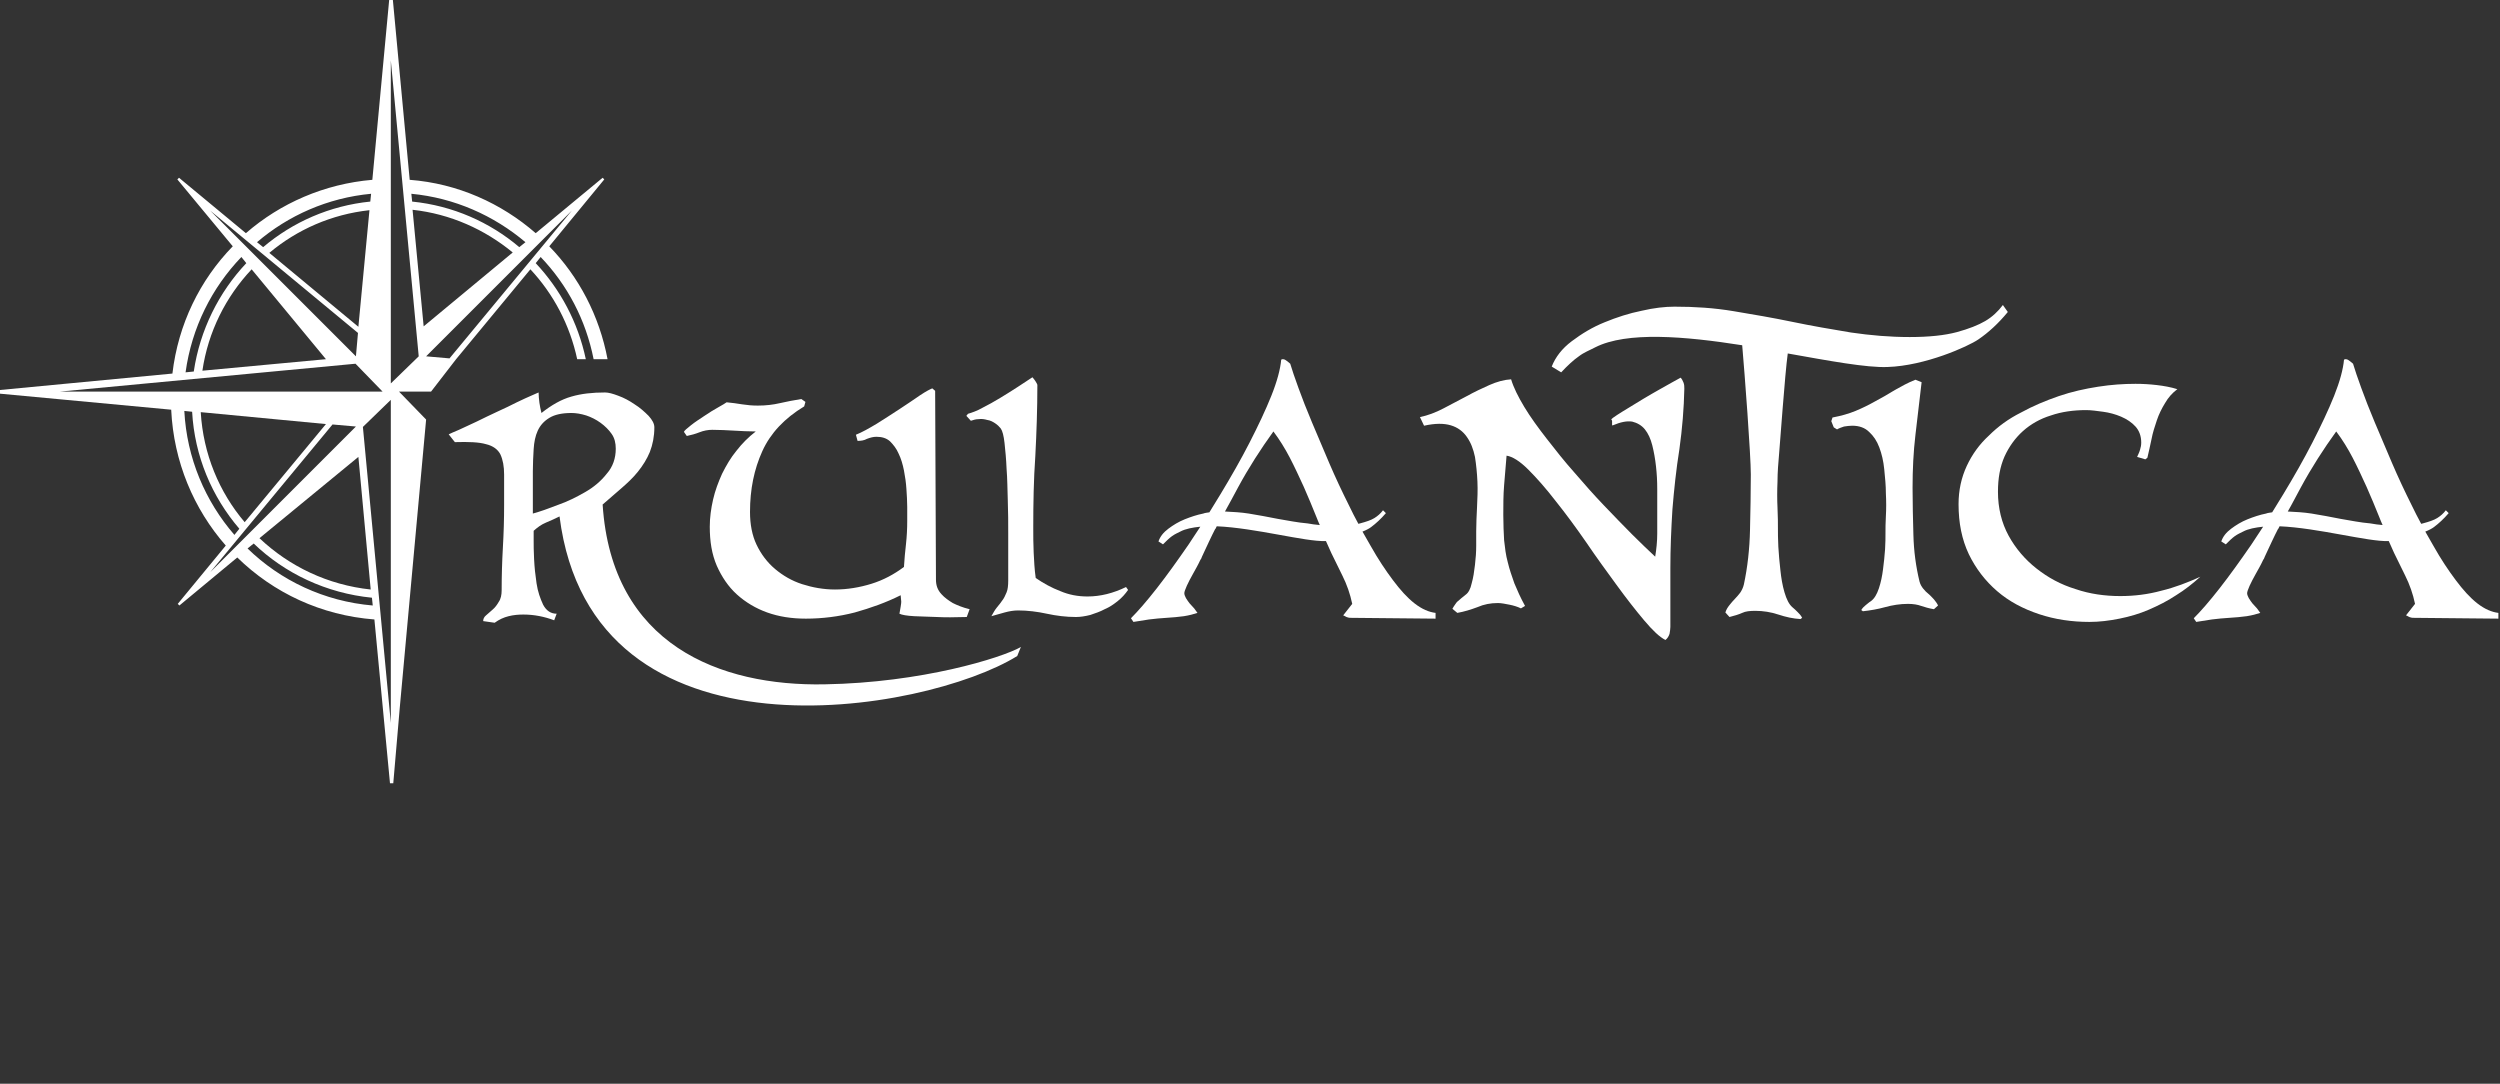 <svg width="609" height="264" viewBox="0 0 609 264" fill="none" xmlns="http://www.w3.org/2000/svg">
<rect x="0" y="0" width="609" height="264" fill="#333333" stroke="none"/>
<path fill-rule="evenodd" clip-rule="evenodd" d="M97.401 172.203L103.802 102.203L97.203 95.401H105L111.104 87.5L129.203 65.604C134.802 71.604 138.802 79.104 140.604 87.5H142.703C140.802 78.5 136.5 70.5 130.5 64.104L131.703 62.604C138.203 69.401 142.703 77.901 144.604 87.5H148C146 76.901 141 67.401 133.802 60L147.203 43.703L146.802 43.302L130.5 56.802C122.104 49.5 111.5 44.703 99.802 43.802L95.703 0H94.802L90.703 43.802C79 44.802 68.302 49.5 59.901 56.802L43.604 43.302L43.203 43.703L56.703 60C48.703 68.203 43.401 79 42 91L0 95V95.901L41.703 99.802C42.302 112.5 47.203 124 55 132.901L43.302 147.104L43.703 147.5L57.802 135.802C66.604 144.401 78.203 149.901 91.203 150.901L95 190.802H95.802L97.401 172.203ZM139.302 51.302L109.5 87.302L103.802 86.802L139.302 51.302ZM103.203 79.5L100.5 51.104C109.703 52.104 118.104 55.901 124.901 61.5L103.203 79.5ZM128 59L126.5 60.203C119.302 54.104 110.302 50.104 100.401 49.104L100.203 47.203C110.703 48.203 120.302 52.5 128 59ZM90.401 47.203L90.203 49.104C80.302 50.104 71.302 54.104 64.104 60.203L62.604 59C70.203 52.5 79.802 48.203 90.401 47.203ZM90 51.203L87.302 79.604L65.604 61.604C72.401 55.901 80.802 52.203 90 51.203ZM51.203 51.302L87.203 81.104L86.703 86.802L51.203 51.302ZM79.401 87.5L49.302 90.302C50.703 80.802 55 72.302 61.302 65.604L79.401 87.5ZM58.802 62.604L60 64.104C53.302 71.203 48.703 80.401 47.203 90.5L45.203 90.703C46.703 79.802 51.604 70.104 58.802 62.604ZM14.5 95.401L86.604 88.604L93.203 95.401H14.5ZM79.401 103.302L59.604 127.203C53.401 119.901 49.5 110.604 48.901 100.401L79.401 103.302ZM44.901 100.104L46.802 100.302C47.401 111.104 51.604 121 58.302 128.802L57.104 130.302C50 122.104 45.5 111.604 44.901 100.104ZM51.203 139.401L81 103.401L86.703 103.901L51.203 139.401ZM87.302 111.302L90.302 143.604C79.901 142.5 70.5 138 63.203 131.104L87.302 111.302ZM60.302 133.604L61.802 132.401C69.401 139.703 79.5 144.5 90.604 145.604L90.802 147.5C79 146.5 68.302 141.401 60.302 133.604ZM95.203 176.104L88.401 104L95.203 97.401V176.104ZM95.203 93.401V14.703L102 86.802L95.203 93.401Z" fill="white"/>
<path d="M136.302 125.802C135.302 126.302 134.203 126.802 133 127.302C131.802 127.802 130.901 128.5 130 129.302V131.802C130 132.802 130 134.203 130.104 136.203C130.203 138.203 130.401 140.104 130.703 142.104C131 144.104 131.604 145.802 132.302 147.302C133.104 148.802 134.203 149.5 135.604 149.5L135 151.104C132.604 150.203 130.104 149.703 127.5 149.703C126.302 149.703 125.104 149.802 123.901 150.104C122.703 150.401 121.604 150.901 120.5 151.703L117.703 151.302C117.703 150.802 117.901 150.302 118.401 149.901C118.901 149.5 119.401 149 120 148.5C120.604 148 121.104 147.302 121.5 146.604C122 145.901 122.203 144.901 122.203 143.802C122.203 140.302 122.302 136.901 122.5 133.401C122.703 129.901 122.802 126.5 122.802 123C122.802 120.104 122.802 117.604 122.802 115.604C122.802 113.604 122.5 112 121.901 110.703C121.302 109.5 120.104 108.604 118.401 108.203C116.703 107.703 114.203 107.604 110.802 107.703L109.302 105.802C109.703 105.604 110.604 105.203 111.802 104.703C113 104.104 114.5 103.5 116.104 102.703C117.703 101.901 119.401 101.104 121.104 100.302C122.901 99.5 124.5 98.703 125.901 98C127.401 97.302 128.604 96.703 129.604 96.302C130.604 95.901 131.104 95.604 131.203 95.604C131.203 96.401 131.302 97.302 131.401 98.104C131.5 98.901 131.703 99.802 131.901 100.604C134.302 98.703 136.703 97.302 139.203 96.604C141.604 95.901 144.302 95.604 147.401 95.604C148.203 95.604 149.302 95.901 150.604 96.401C152 96.901 153.302 97.604 154.604 98.5C155.901 99.302 157 100.302 158 101.302C158.901 102.302 159.401 103.203 159.401 104.104C159.401 106.302 159 108.302 158.302 110.104C157.604 111.802 156.604 113.401 155.401 114.901C154.203 116.401 152.802 117.703 151.302 119C149.802 120.302 148.302 121.604 146.802 122.901C149 157.104 175.401 167.203 200.901 166.703C224.5 166.302 243.901 160.302 248.703 157.604C248.703 157.604 248.5 158 247.802 159.802C225.604 173.604 144.203 188.203 136.302 125.802ZM149 105.703C148.302 104.703 147.401 103.802 146.302 103C145.203 102.203 144 101.604 142.802 101.203C141.5 100.802 140.302 100.604 139.203 100.604C136.901 100.604 135.104 101 133.802 101.802C132.5 102.604 131.604 103.604 131 104.901C130.401 106.203 130.104 107.703 130 109.401C129.901 111.104 129.802 112.901 129.802 114.802V125.104C131.604 124.604 133.604 123.901 135.901 123C138.203 122.203 140.401 121.104 142.5 119.901C144.604 118.703 146.401 117.203 147.802 115.401C149.302 113.703 150 111.604 150 109.302C150 107.901 149.703 106.703 149 105.703Z" fill="white"/>
<path d="M235.5 150.302C232.5 150.401 230.104 150.401 228.203 150.302C226.302 150.203 224.401 150.203 222.703 150.104C220.901 150 219.703 149.802 219.104 149.5C219.203 149 219.302 148.401 219.401 147.802C219.5 147.203 219.604 146.604 219.5 146.104L219.401 145C215.802 146.802 212.104 148.104 208.203 149.203C204.302 150.203 200.302 150.703 196.302 150.703C192.802 150.703 189.703 150.203 186.901 149.203C184.104 148.203 181.604 146.703 179.5 144.802C177.401 142.901 175.802 140.5 174.604 137.802C173.401 135 172.901 131.901 172.901 128.302C172.901 126.104 173.203 123.901 173.703 121.703C174.203 119.5 175 117.401 175.901 115.401C176.901 113.401 178 111.5 179.401 109.802C180.802 108 182.302 106.5 184.104 105.104C182.302 105.104 180.604 105 178.802 104.901C177 104.802 175.302 104.703 173.5 104.703C172.5 104.703 171.401 104.901 170.401 105.302C169.401 105.703 168.302 106 167.302 106.203L166.604 105.203C166.703 104.901 167.302 104.401 168.302 103.604C169.302 102.802 170.401 102.104 171.604 101.302C172.802 100.5 173.901 99.802 175 99.203C176.104 98.604 176.703 98.203 177 98C178.302 98.104 179.5 98.302 180.802 98.5C182.104 98.703 183.302 98.802 184.604 98.802C186.5 98.802 188.302 98.604 190 98.203C191.703 97.802 193.401 97.5 195.203 97.203L196.203 97.901L195.901 99C191.104 101.901 187.703 105.5 185.703 109.901C183.703 114.302 182.703 119.203 182.703 124.703C182.703 127.703 183.203 130.401 184.302 132.703C185.401 135 186.901 137 188.802 138.604C190.703 140.203 192.901 141.5 195.401 142.302C197.901 143.104 200.604 143.604 203.401 143.604C206.401 143.604 209.401 143.104 212.302 142.203C215.203 141.302 217.802 139.901 220.203 138.104C220.302 136.203 220.5 134.401 220.703 132.5C220.901 130.703 221 128.802 221 126.901C221 126 221 124.901 221 123.5C221 122.104 220.901 120.703 220.802 119.104C220.703 117.604 220.5 116.104 220.203 114.604C219.901 113.104 219.5 111.703 218.901 110.5C218.401 109.302 217.604 108.302 216.802 107.5C215.901 106.703 214.802 106.401 213.5 106.401C212.703 106.401 212 106.604 211.203 106.901C210.5 107.302 209.703 107.401 208.901 107.401L208.5 105.901C210 105.302 211.604 104.401 213.604 103.203C215.5 102 217.401 100.802 219.203 99.604C221 98.401 222.703 97.302 224.104 96.302C225.604 95.302 226.604 94.802 227.104 94.604L227.802 95.203L228 141.203C228 142.604 228.401 143.703 229.302 144.703C230.104 145.604 231.104 146.302 232.104 146.901C233.104 147.401 234.5 148 236.203 148.401L235.5 150.302Z" fill="white"/>
<path d="M409.104 109.401C408.302 114.401 407.802 119.302 407.401 124.104C407.104 128.901 406.901 133.604 406.901 138.401C406.901 143.104 406.901 147.901 406.901 152.703C406.901 153.203 406.802 153.802 406.703 154.401C406.5 155 406.203 155.5 405.703 155.901C404.302 155.203 402.604 153.604 400.5 151.104C398.401 148.604 396.203 145.802 393.802 142.5C391.401 139.203 388.901 135.802 386.401 132.104C383.901 128.5 381.401 125.104 379 122.104C376.604 119 374.401 116.5 372.302 114.401C370.203 112.302 368.401 111.203 367 111C366.802 113.401 366.604 115.802 366.401 118.203C366.203 120.604 366.203 123 366.203 125.401C366.203 127.703 366.302 129.802 366.401 131.604C366.604 133.401 366.802 135.203 367.302 137C367.703 138.703 368.302 140.401 368.901 142.104C369.604 143.802 370.401 145.604 371.5 147.604L370.5 148.203C369.703 147.802 368.703 147.5 367.703 147.302C366.703 147.104 365.703 146.901 364.901 146.901C363.104 146.901 361.5 147.203 359.901 147.901C358.302 148.5 356.703 149 355 149.302L353.802 148.302C354 147.901 354.302 147.5 354.5 147.203C354.703 146.901 354.901 146.604 355.203 146.401C355.401 146.203 355.703 146 356 145.703C356.302 145.5 356.604 145.203 357 144.901C357.703 144.401 358.203 143.5 358.5 142.104C358.901 140.703 359.104 139.302 359.302 137.604C359.5 136 359.604 134.401 359.604 132.901C359.604 131.401 359.604 130.203 359.604 129.401C359.604 127.604 359.703 125.703 359.802 123.604C359.901 121.5 360 119.401 359.901 117.302C359.802 115.203 359.604 113.203 359.302 111.302C358.901 109.401 358.302 107.802 357.302 106.401C356.401 105.104 355.104 104.104 353.401 103.604C351.703 103.104 349.604 103.104 346.901 103.703L345.901 101.604C347.802 101.203 349.703 100.5 351.604 99.5C353.5 98.5 355.401 97.5 357.302 96.5C359.104 95.5 361 94.604 362.802 93.802C364.604 93 366.401 92.5 368.104 92.401C368.703 94.401 369.802 96.604 371.302 99.104C372.802 101.604 374.703 104.203 376.802 106.901C378.901 109.604 381.104 112.401 383.604 115.203C386 118 388.401 120.703 390.802 123.203C393.203 125.703 395.5 128.104 397.604 130.203C399.703 132.302 401.604 134.104 403.203 135.604C403.5 133.802 403.703 131.901 403.703 130C403.703 128.104 403.703 126.203 403.703 124.302C403.703 122.703 403.703 121 403.703 119.104C403.703 117.203 403.604 115.401 403.401 113.604C403.203 111.802 402.901 110.104 402.5 108.5C402.104 106.901 401.5 105.604 400.703 104.604C399.901 103.604 398.802 103 397.604 102.703C396.302 102.5 394.802 102.802 392.901 103.604C392.802 103.703 392.703 103.604 392.703 103.5C392.703 103.401 392.703 103.302 392.703 103.104C392.703 102.901 392.703 102.802 392.703 102.604C392.703 102.401 392.604 102.302 392.5 102.203C392.604 102 393.104 101.604 393.901 101.104C394.703 100.604 395.604 100 396.802 99.302C397.901 98.604 399.104 97.901 400.401 97.104C401.703 96.302 403 95.604 404.203 94.901C405.401 94.203 406.5 93.604 407.401 93.104C408.302 92.604 409 92.203 409.401 92C409.703 92.302 409.901 92.703 410.104 93.203C410.302 93.703 410.302 94.203 410.302 94.703C410.203 99.5 409.802 104.401 409.104 109.401Z" fill="white"/>
<path d="M471.104 148.401C469.901 148.203 468.901 147.901 468 147.604C467.203 147.302 466.104 147.104 464.802 147.104C462.901 147.104 461 147.401 459.203 147.901C457.401 148.401 455.604 148.703 453.802 148.901L453.401 148.604C453.703 148.104 454.104 147.703 454.5 147.401C454.901 147.104 455.302 146.703 455.802 146.401C456.604 145.802 457.203 144.802 457.703 143.302C458.203 141.802 458.5 140.302 458.703 138.703C458.901 137.104 459.104 135.401 459.203 133.802C459.302 132.203 459.302 130.901 459.302 130C459.302 128.802 459.302 127.401 459.401 125.703C459.5 124 459.5 122.104 459.401 120.203C459.401 118.302 459.203 116.302 459 114.302C458.802 112.302 458.401 110.604 457.802 109C457.203 107.401 456.401 106.203 455.302 105.203C454.302 104.203 452.901 103.703 451.203 103.703C450.5 103.703 449.901 103.802 449.203 103.901C448.604 104.104 448 104.302 447.5 104.604L446.703 104.104L446.104 102.604L446.401 101.703C448.5 101.302 450.302 100.802 452 100.104C453.703 99.401 455.302 98.604 456.901 97.703C458.401 96.901 460 96 461.604 95C463.203 94.104 464.802 93.203 466.604 92.5L468.104 93.104C467.604 97.401 467.104 101.703 466.604 105.901C466.104 110.104 465.901 114.401 465.901 118.802C465.901 122.604 466 126.401 466.104 130.302C466.203 134.203 466.703 138 467.604 141.703C467.802 142.401 468.104 142.901 468.5 143.401C468.901 143.901 469.302 144.302 469.802 144.703C470.302 145.104 470.703 145.604 471.104 146C471.5 146.5 471.901 147 472.104 147.5L471.104 148.401Z" fill="white"/>
<path d="M487.901 74.302C486.703 75.901 485.302 77.203 483.604 78.203C481.901 79.203 479.604 80.104 476.703 80.901C473.703 81.703 469.901 82.104 465.203 82.104C460.401 82.104 455.703 81.703 450.901 81C446.104 80.203 441.401 79.401 436.604 78.401C431.802 77.401 427.104 76.604 422.302 75.802C417.5 75 412.802 74.703 407.901 74.703C405.604 74.703 402.901 75 399.901 75.703C396.901 76.302 393.802 77.302 390.901 78.5C387.901 79.703 385.302 81.302 382.901 83.104C380.5 84.901 378.901 87 378 89.302L380.302 90.703C381.901 89 383.302 87.703 384.604 86.802C385.901 85.802 387.302 85.302 388.604 84.604C396.302 80.703 410.401 81.901 424.401 84.104C425 91 426.5 110.802 426.5 115.604C426.5 120 426.401 124.5 426.302 129.104C426.203 133.703 425.703 138.203 424.802 142.401C424.604 143.203 424.302 143.802 423.901 144.401C423.5 144.901 423.104 145.401 422.604 145.901C422.104 146.401 421.703 146.901 421.302 147.401C420.901 147.901 420.5 148.5 420.302 149.203L421.302 150.302C422.5 150 423.5 149.703 424.401 149.302C425.203 148.901 426.302 148.802 427.604 148.802C429.5 148.802 431.401 149.104 433.203 149.703C435 150.302 436.802 150.703 438.604 150.802L439 150.5C438.703 149.901 438.302 149.5 437.901 149.104C437.5 148.703 437.104 148.302 436.604 147.901C435.802 147.203 435.203 146 434.703 144.302C434.203 142.604 433.901 140.802 433.703 138.901C433.5 137 433.302 135.104 433.203 133.203C433.104 131.302 433.104 129.802 433.104 128.802C433.104 127.5 433.104 125.802 433 123.703C432.901 121.703 432.901 119.5 433 117.302C433 115 433.203 112.703 433.401 110.401C433.604 108.302 434.802 91.104 435.5 86.104C445.604 87.901 454.703 89.604 459.802 89.401C469 89.104 479.401 84.401 481.901 82.703C484.401 81 486.802 78.802 489.104 76L487.901 74.302Z" fill="white"/>
<path d="M530.104 145C528 146.401 525.802 147.5 523.5 148.5C521.203 149.5 518.802 150.203 516.302 150.703C513.802 151.203 511.401 151.5 509 151.5C504.703 151.5 500.604 150.901 496.703 149.604C492.802 148.302 489.401 146.5 486.5 144C483.604 141.5 481.302 138.5 479.604 135C477.901 131.401 477.104 127.401 477.104 122.802C477.104 119.401 477.802 116.302 479.104 113.5C480.401 110.703 482.203 108.203 484.5 106.104C486.703 103.901 489.302 102 492.302 100.5C495.203 98.901 498.302 97.604 501.5 96.5C504.703 95.401 507.901 94.703 511.104 94.203C514.302 93.703 517.302 93.5 520.203 93.5C522 93.5 523.703 93.604 525.401 93.802C527.104 94 528.802 94.302 530.401 94.802C529.203 95.703 528.203 96.802 527.401 98.203C526.604 99.5 525.901 100.901 525.401 102.401C524.901 103.901 524.401 105.401 524.104 107C523.802 108.604 523.401 110.104 523.104 111.5L522.604 111.901L520.604 111.302C520.802 110.802 521.104 110.302 521.302 109.604C521.5 109 521.604 108.401 521.604 107.802C521.604 106.203 521.104 104.901 520.203 103.901C519.302 102.901 518.104 102.104 516.703 101.5C515.302 100.901 513.802 100.5 512.302 100.302C510.802 100.104 509.401 99.901 508.203 99.901C505.104 99.901 502.203 100.302 499.604 101.203C497 102 494.703 103.302 492.802 105C490.901 106.703 489.401 108.802 488.302 111.203C487.203 113.703 486.703 116.5 486.703 119.802C486.703 123.802 487.604 127.401 489.302 130.5C491 133.604 493.302 136.302 496.104 138.5C498.901 140.703 502 142.401 505.604 143.5C509.104 144.703 512.802 145.203 516.5 145.203C519.901 145.203 523.203 144.802 526.5 143.901C529.802 143.104 532.901 141.901 536 140.5C534.104 142.203 532.203 143.703 530.104 145Z" fill="white"/>
<path d="M603.5 147C601.703 145.604 600 143.703 598.203 141.302C596.401 138.901 594.604 136.203 592.802 133C592.104 131.802 591.5 130.703 590.802 129.5C591.802 129.104 592.5 128.703 592.901 128.401C594.104 127.5 595.302 126.401 596.5 125L595.802 124.302C595.203 125.104 594.5 125.703 593.703 126.203C592.901 126.703 591.703 127.104 590.203 127.5C590.104 127.5 589.901 127.604 589.802 127.604C589 126.104 588.203 124.604 587.5 123.104C585.802 119.703 584.203 116.302 582.703 112.802C581.203 109.302 579.802 106 578.5 102.901C577.203 99.802 576.104 97 575.203 94.5C574.302 92 573.604 90 573.203 88.604C573 88.401 572.604 88.104 572.203 87.802C571.802 87.5 571.401 87.401 571 87.604C570.802 89.901 570 92.901 568.604 96.401C567.203 99.901 565.401 103.703 563.302 107.802C561.203 111.901 558.802 116.104 556.203 120.401C555.302 121.901 554.401 123.302 553.5 124.802C553 124.901 552.5 124.901 552 125.104C550.5 125.401 549 125.901 547.5 126.5C546 127.104 544.703 127.901 543.5 128.802C542.302 129.703 541.5 130.703 541.104 131.901L542.203 132.604C543 131.802 543.703 131.104 544.401 130.604C545.104 130.104 545.802 129.802 546.401 129.5C547.703 128.802 549.401 128.5 551.302 128.302C550.302 129.802 549.302 131.302 548.401 132.703C545.703 136.604 543.203 140.104 540.703 143.302C538.203 146.5 536.104 148.901 534.401 150.604L535 151.5C536.104 151.302 537.401 151.104 538.802 150.901C540.203 150.703 541.703 150.604 543.104 150.5C544.604 150.401 545.901 150.302 547.302 150.104C548.604 149.901 549.703 149.604 550.604 149.302C550.401 149 550.104 148.604 549.802 148.203C549.401 147.802 549.104 147.401 548.703 147C548.401 146.604 548.104 146.203 547.802 145.703C547.604 145.302 547.401 144.901 547.401 144.5C547.401 144.203 547.604 143.604 548 142.703C548.401 141.802 548.901 140.901 549.5 139.802C550.104 138.703 550.703 137.703 551.203 136.604C551.302 136.401 551.401 136.203 551.5 136.104L551.703 135.604C552 135 552.401 134.104 552.401 134.104C552.401 134.104 554.203 130.203 554.901 128.901L555 128.802C555.104 128.604 555.203 128.401 555.302 128.203C564.703 128.604 576.901 132 581.802 131.802H581.901L583.203 134.703C584.104 136.5 585 138.401 585.901 140.203C587 142.401 587.802 144.703 588.302 147.104L586.104 149.901C586.302 150 586.604 150.104 586.901 150.302C587.203 150.401 587.5 150.5 587.703 150.5L608.604 150.703V149.302C607 149.104 605.302 148.401 603.5 147ZM570.203 126.401C567.802 125.901 565.401 125.5 563.104 125.104C561.203 124.802 559.302 124.703 557.302 124.604C558.401 122.703 559.401 120.703 560.5 118.703C563.104 113.901 566 109.401 569.104 105.104C570.604 107.104 571.901 109.203 573.104 111.5C574.302 113.802 575.401 116.203 576.5 118.604C577.604 121.104 578.604 123.5 579.604 126C579.901 126.703 580.104 127.302 580.401 127.901C579.401 127.802 578.401 127.703 577.401 127.5C575 127.302 572.604 126.802 570.203 126.401Z" fill="white"/>
<path d="M344.604 147C342.802 145.604 341.104 143.703 339.302 141.302C337.5 138.901 335.703 136.203 333.901 133C333.203 131.802 332.604 130.703 331.901 129.5C332.901 129.104 333.604 128.703 334 128.401C335.203 127.5 336.401 126.401 337.604 125L336.901 124.302C336.302 125.104 335.604 125.703 334.802 126.203C334 126.703 332.802 127.104 331.302 127.5C331.203 127.5 331 127.604 330.901 127.604C330.104 126.104 329.302 124.604 328.604 123.104C326.901 119.703 325.302 116.302 323.802 112.802C322.302 109.302 320.901 106 319.604 102.901C318.302 99.802 317.203 97 316.302 94.5C315.401 92 314.703 90 314.302 88.604C314.104 88.401 313.703 88.104 313.302 87.802C312.901 87.5 312.5 87.401 312.104 87.604C311.901 89.901 311.104 92.901 309.703 96.401C308.302 99.901 306.5 103.703 304.401 107.802C302.302 111.901 299.901 116.104 297.302 120.401C296.401 121.901 295.5 123.302 294.604 124.802C294.104 124.901 293.604 124.901 293.104 125.104C291.604 125.401 290.104 125.901 288.604 126.5C287.104 127.104 285.802 127.901 284.604 128.802C283.401 129.703 282.604 130.703 282.203 131.901L283.302 132.604C284.104 131.802 284.802 131.104 285.5 130.604C286.203 130.104 286.901 129.802 287.5 129.5C288.802 128.802 290.5 128.5 292.401 128.302C291.401 129.802 290.401 131.302 289.5 132.703C286.802 136.604 284.302 140.104 281.802 143.302C279.302 146.5 277.203 148.901 275.5 150.604L276.104 151.5C277.203 151.302 278.5 151.104 279.901 150.901C281.302 150.703 282.802 150.604 284.203 150.5C285.703 150.401 287 150.302 288.401 150.104C289.703 149.901 290.802 149.604 291.703 149.302C291.5 149 291.203 148.604 290.901 148.203C290.5 147.802 290.203 147.401 289.802 147C289.5 146.604 289.203 146.203 288.901 145.703C288.703 145.302 288.5 144.901 288.5 144.5C288.5 144.203 288.703 143.604 289.104 142.703C289.5 141.802 290 140.901 290.604 139.802C291.203 138.703 291.802 137.703 292.302 136.604C292.401 136.401 292.5 136.203 292.604 136.104L292.802 135.604C293.104 135 293.5 134.104 293.5 134.104C293.5 134.104 295.302 130.203 296 128.901L296.104 128.802C296.203 128.604 296.302 128.401 296.401 128.203C305.802 128.604 318 132 322.901 131.802H323L324.302 134.703C325.203 136.5 326.104 138.401 327 140.203C328.104 142.401 328.901 144.703 329.401 147.104L327.203 149.901C327.401 150 327.703 150.104 328 150.302C328.302 150.401 328.604 150.5 328.802 150.5L349.703 150.703V149.302C348.104 149.104 346.401 148.401 344.604 147ZM311.302 126.401C308.901 125.901 306.5 125.5 304.203 125.104C302.302 124.802 300.401 124.703 298.401 124.604C299.5 122.703 300.5 120.703 301.604 118.703C304.203 113.901 307.104 109.401 310.203 105.104C311.703 107.104 313 109.203 314.203 111.5C315.401 113.802 316.5 116.203 317.604 118.604C318.703 121.104 319.703 123.5 320.703 126C321 126.703 321.203 127.302 321.5 127.901C320.5 127.802 319.5 127.703 318.5 127.5C316.104 127.302 313.703 126.802 311.302 126.401Z" fill="white"/>
<path d="M272.302 146.401C271.302 147.203 270.302 147.901 269.104 148.401C268 149 266.802 149.401 265.604 149.802C264.401 150.104 263.203 150.302 262.104 150.302C259.703 150.302 257.302 150 255 149.5C252.703 149 250.302 148.703 248 148.703C246.901 148.703 245.802 148.901 244.703 149.203C243.604 149.5 242.5 149.802 241.5 150.104C242 149.203 242.401 148.5 242.901 147.901C243.401 147.302 243.802 146.802 244.203 146.203C244.604 145.703 244.901 145 245.203 144.302C245.5 143.604 245.604 142.604 245.604 141.401C245.604 140.5 245.604 139 245.604 137C245.604 134.901 245.604 132.604 245.604 130C245.604 127.401 245.604 124.703 245.5 122C245.401 119.203 245.401 116.604 245.203 114.203C245.104 111.802 244.901 109.703 244.703 107.901C244.5 106.104 244.203 105 243.802 104.401C243.401 103.901 243 103.5 242.401 103.104C241.802 102.703 241.203 102.401 240.5 102.302C239.802 102.104 239.104 102 238.401 102.104C237.703 102.104 237.104 102.302 236.5 102.5L235.401 101.302L235.802 100.802C236.802 100.5 238 100.104 239.401 99.302C240.802 98.604 242.203 97.802 243.703 96.901C245.203 96 246.604 95.104 248 94.203C249.401 93.302 250.604 92.5 251.5 91.901C251.703 92.104 251.901 92.401 252.203 92.802C252.5 93.302 252.703 93.604 252.703 93.802C252.703 99.604 252.5 105.401 252.203 111.104C251.802 116.802 251.703 122.604 251.703 128.401C251.703 130.5 251.703 132.604 251.802 134.604C251.901 136.604 252 138.703 252.302 140.802C254.203 142.104 256.203 143.203 258.302 144C260.401 144.901 262.604 145.302 264.901 145.302C268.104 145.302 271.203 144.5 274.302 143L274.802 143.703C274.104 144.703 273.302 145.604 272.302 146.401Z" fill="white"/>
</svg>
